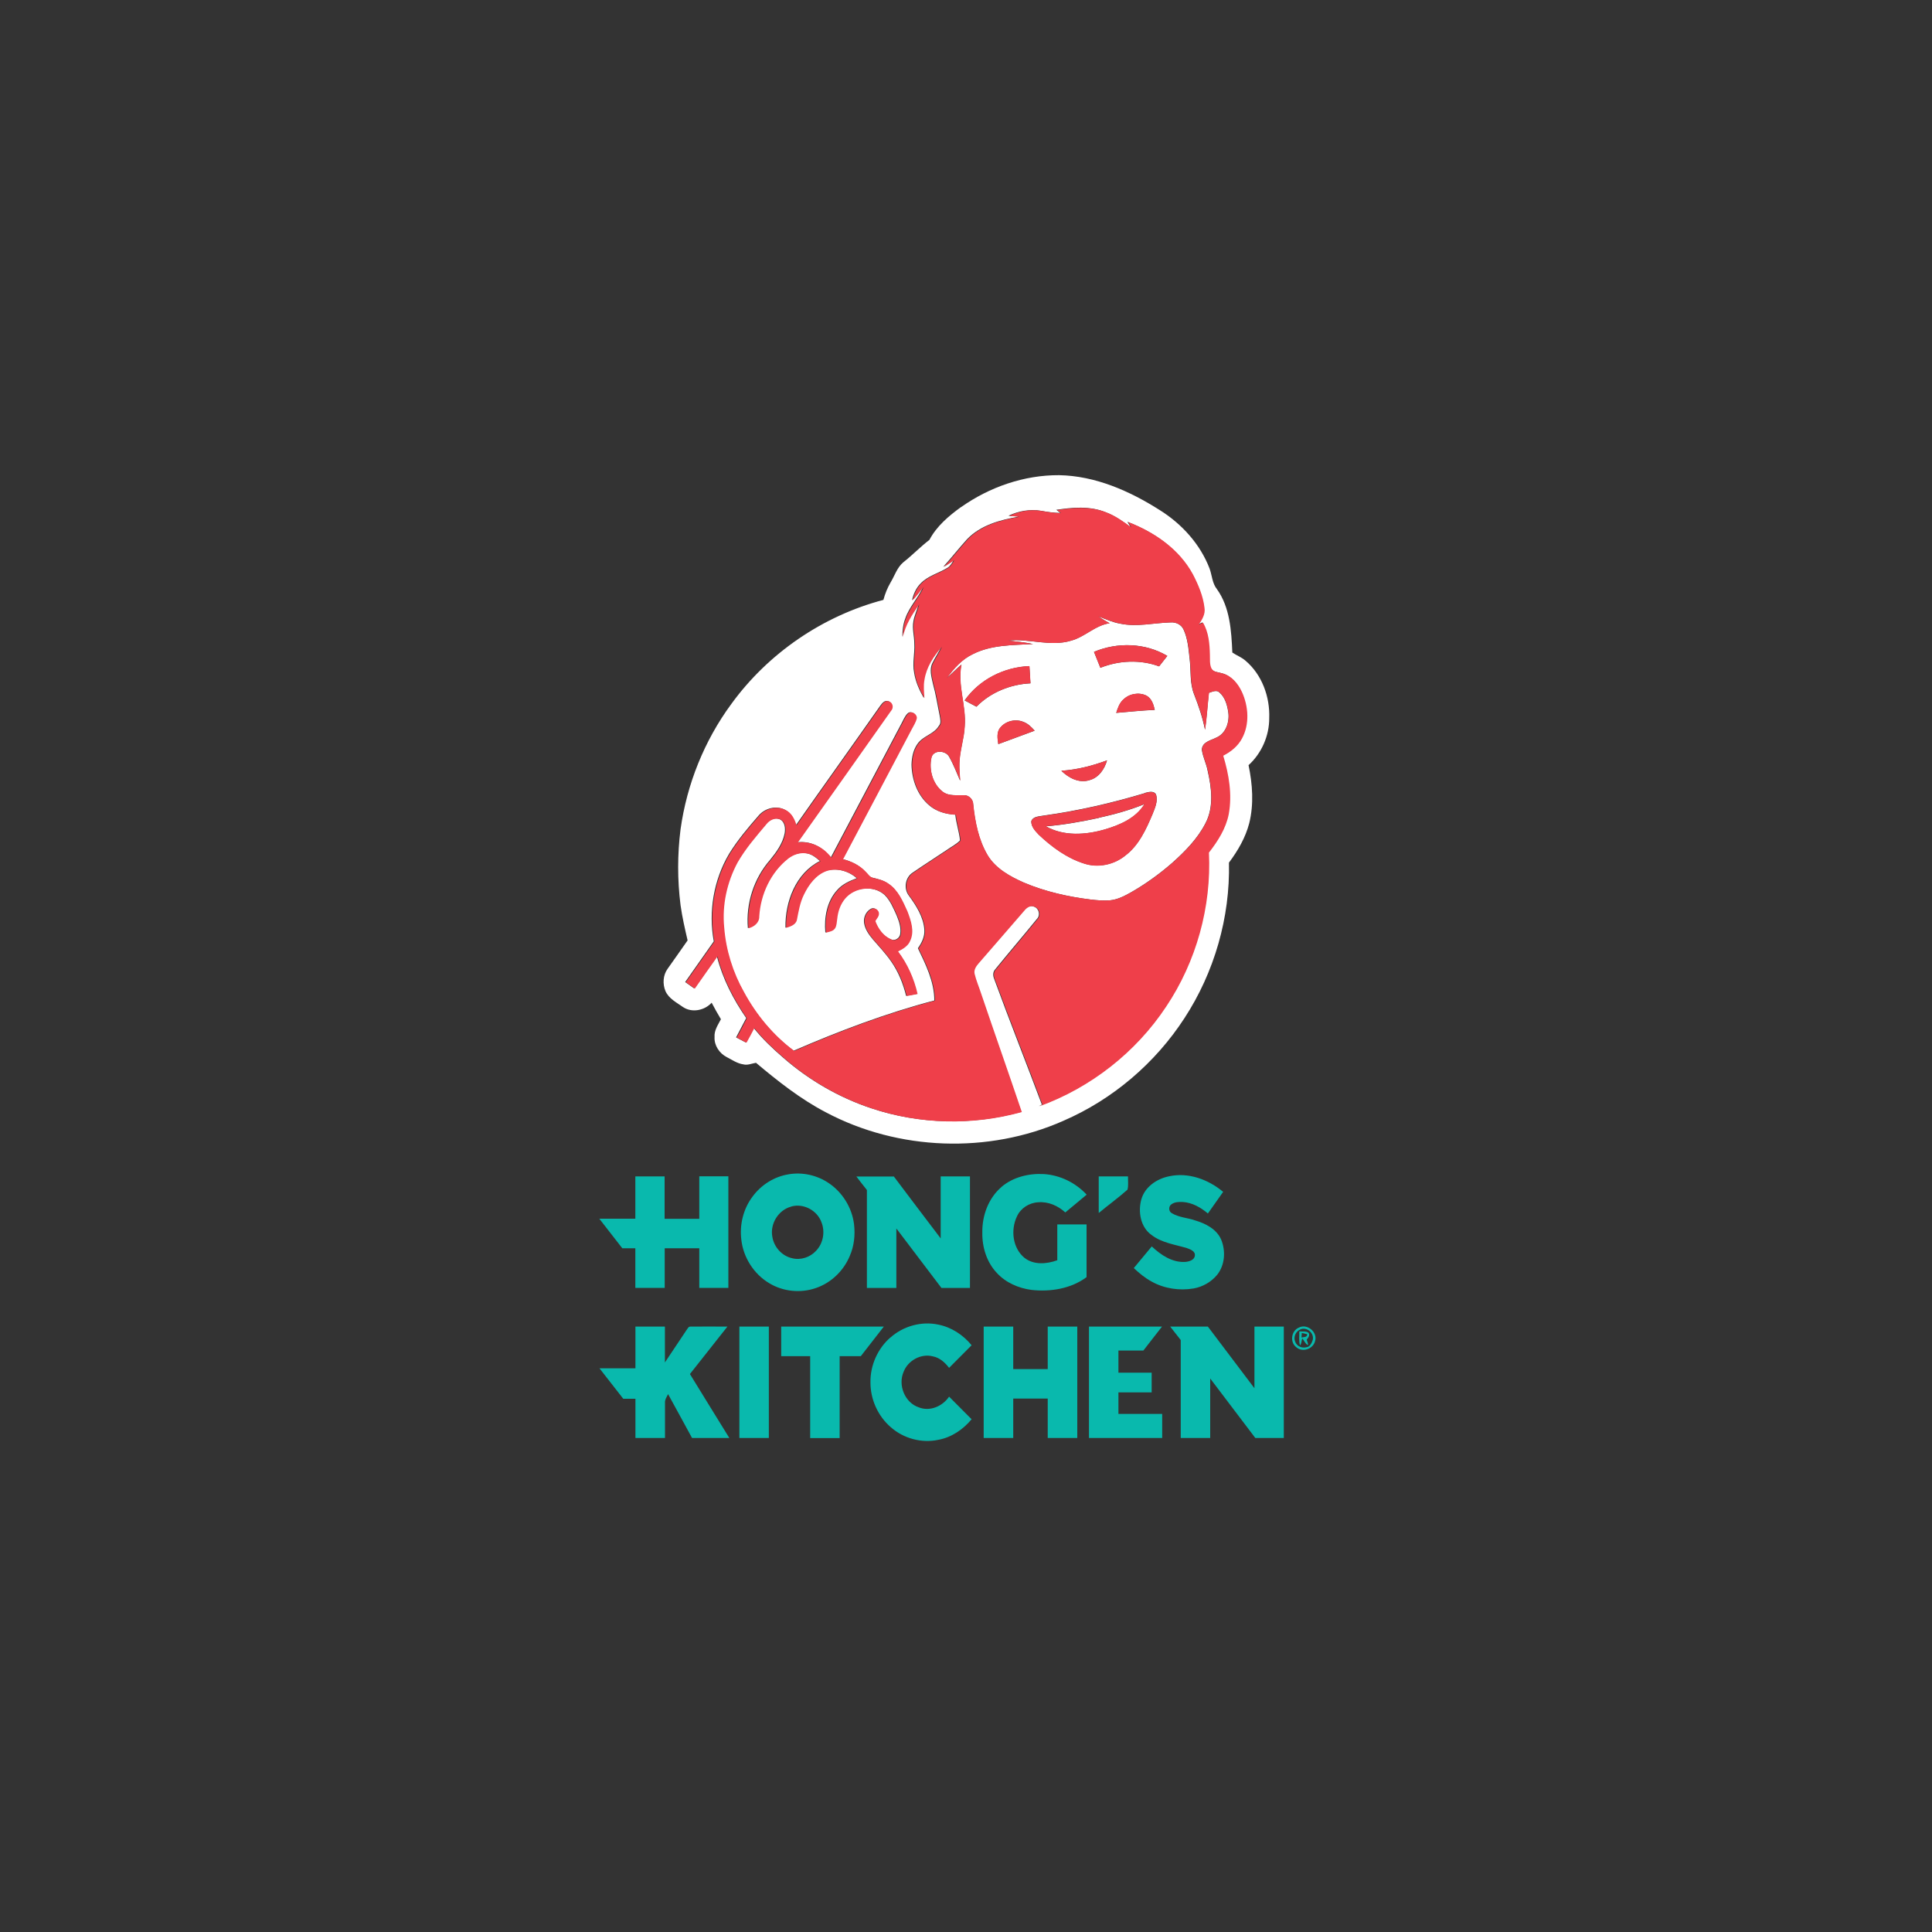 <?xml version="1.0" encoding="UTF-8"?>
<svg xmlns="http://www.w3.org/2000/svg" id="Layer_1" viewBox="0 0 200 200">
  <rect x="0" y="0" width="200" height="200" fill="#333333" stroke="none"/>
  <defs>
    <style>.cls-1{fill:#ef3f4a;}.cls-2{fill:#fff;}.cls-3{fill:#09b9ad;}</style>
  </defs>
  <path class="cls-2" d="M99.5,52.49c2.95-2.08,6.52-3.32,10.14-3.3,3.75.07,7.29,1.63,10.41,3.61,2.29,1.43,4.2,3.53,5.17,6.07.25.7.27,1.51.75,2.11,1.36,1.89,1.5,4.32,1.6,6.57.44.3.97.49,1.37.85,1.7,1.44,2.53,3.74,2.45,5.93.01,1.83-.79,3.65-2.14,4.88.41,1.97.56,4.04.07,6.01-.39,1.5-1.18,2.85-2.1,4.08.13,5.66-1.51,11.35-4.6,16.09-3.03,4.67-7.44,8.43-12.55,10.64-7.76,3.43-17.07,3.1-24.57-.88-2.63-1.37-4.98-3.23-7.24-5.13-.44.07-.87.28-1.32.16-.63-.09-1.16-.47-1.71-.75-.76-.39-1.31-1.21-1.26-2.08-.05-.69.36-1.26.66-1.84-.33-.56-.66-1.13-.96-1.71-.73.8-2.02,1.07-2.95.46-.67-.48-1.48-.87-1.83-1.66-.31-.74-.26-1.65.22-2.31.69-.98,1.39-1.96,2.07-2.94-.28-1.21-.56-2.42-.73-3.65-.33-2.6-.33-5.25,0-7.85.65-4.67,2.46-9.18,5.26-12.98,3.81-5.25,9.47-9.12,15.74-10.77.17-.63.41-1.24.74-1.8.43-.71.67-1.55,1.33-2.1.93-.73,1.75-1.59,2.69-2.31.75-1.42,2-2.48,3.29-3.41ZM109.39,52.8c.09.08.28.23.37.3-.66-.01-1.32-.1-1.97-.22-1.15-.2-2.35.01-3.4.51.36.03.73.05,1.09.09-1.94.33-3.98.88-5.38,2.35-.84.93-1.62,1.92-2.46,2.85.37-.22.72-.47,1.09-.7-.18.28-.34.61-.64.79-.92.57-2.04.83-2.8,1.64-.47.47-.73,1.1-.89,1.73.41-.44.76-.94,1.16-1.39-.51,1.15-1.43,2.06-1.84,3.26-.24.61-.3,1.27-.32,1.92.25-1.26.95-2.35,1.69-3.37-.16.6-.44,1.16-.54,1.78-.14.76.1,1.53.1,2.3.06,1-.22,2-.02,2.99.14.94.54,1.81,1,2.63-.05-.63-.13-1.27,0-1.9.21-1.31.94-2.46,1.82-3.42-.28.59-.65,1.12-.93,1.7-.33.67-.1,1.43.05,2.12.31,1.11.48,2.24.71,3.36.05.34.17.73-.09,1.02-.51.86-1.61,1.03-2.18,1.82-.47.63-.63,1.43-.65,2.2.03,1.56.61,3.17,1.81,4.19.75.66,1.74.93,2.72.98.09.9.4,1.77.49,2.67-.38.4-.89.64-1.33.96-1.19.8-2.41,1.57-3.6,2.39-.75.51-.92,1.64-.37,2.36.77,1.05,1.52,2.22,1.61,3.56.04.7-.28,1.34-.67,1.89.82,1.7,1.7,3.48,1.7,5.41-4.99,1.31-9.83,3.15-14.57,5.2-2.16-1.61-3.91-3.72-5.19-6.08-1.16-2.06-1.88-4.36-2.06-6.71-.23-2.31.3-4.68,1.39-6.72.82-1.45,1.93-2.71,3-3.98.33-.43.92-.7,1.45-.46.53.27.58.96.48,1.48-.21,1.03-.85,1.91-1.5,2.71-1.68,1.91-2.52,4.53-2.3,7.06.58-.15,1.14-.58,1.11-1.23.14-2.3,1.2-4.57,3.03-6,.52-.39,1.18-.62,1.84-.52.58.05,1.05.44,1.48.81-2.51,1.25-3.62,4.23-3.57,6.9.45-.14,1.01-.31,1.12-.84.18-.88.32-1.78.72-2.59.5-1.05,1.26-2.08,2.4-2.47,1.1-.32,2.3.04,3.14.78-.74.28-1.49.61-2.02,1.22-1.08,1.17-1.37,2.86-1.23,4.4.32-.1.72-.13.93-.44.19-.29.18-.65.23-.98.08-.75.33-1.5.81-2.09.99-1.2,3-1.44,4.17-.37.59.59.91,1.39,1.25,2.14.24.6.46,1.24.36,1.89-.05.43-.54.75-.95.57-.82-.33-1.39-1.11-1.69-1.92.13-.25.39-.47.37-.77,0-.37-.44-.67-.76-.49-.52.28-.8.91-.71,1.48.1.66.5,1.21.92,1.71.64.74,1.32,1.46,1.88,2.27.75,1.07,1.24,2.3,1.55,3.56.37-.07.75-.14,1.12-.21-.35-1.59-1.03-3.11-2.02-4.41.51-.24,1.04-.56,1.26-1.11.46-.98.07-2.09-.29-3.04-.48-1.06-.96-2.21-1.97-2.87-.47-.33-1.03-.46-1.57-.59-.35-.06-.52-.41-.76-.62-.62-.68-1.47-1.09-2.36-1.31,2.37-4.46,4.71-8.93,7.07-13.39.2-.39.45-.77.56-1.2.05-.42-.52-.8-.86-.51-.33.3-.48.75-.7,1.14-2.42,4.6-4.85,9.2-7.28,13.8-.8-1.08-2.11-1.75-3.47-1.58,3.22-4.53,6.43-9.08,9.64-13.62.29-.31.2-.86-.23-.99-.39-.12-.64.24-.84.51-2.89,4.12-5.82,8.21-8.71,12.33-.19-.62-.5-1.26-1.1-1.57-.91-.51-2.11-.2-2.77.59-1.09,1.25-2.17,2.53-3.04,3.94-1.6,2.7-2.16,5.99-1.59,9.07-.98,1.41-1.98,2.8-2.96,4.21.31.22.62.44.93.66.79-1.11,1.56-2.22,2.35-3.33.59,2.31,1.69,4.45,3.04,6.4-.35.67-.7,1.33-1.05,2,.34.18.67.35,1.01.53.28-.5.54-1,.81-1.51.91,1.15,1.98,2.15,3.09,3.11,2.64,2.3,5.73,4.09,9.06,5.2,4.99,1.67,10.48,1.79,15.54.38-1.38-4.1-2.83-8.18-4.22-12.29-.22-.68-.51-1.33-.67-2.03-.1-.4.15-.77.41-1.06,1.6-1.82,3.17-3.66,4.76-5.49.24-.3.63-.56,1.03-.38.53.16.71.89.32,1.28-1.42,1.75-2.9,3.47-4.32,5.22-.25.26-.24.65-.11.97,1.6,4.36,3.31,8.67,4.94,13.02-.08.04-.25.13-.33.17,5.33-1.94,10.01-5.59,13.13-10.32,3.12-4.67,4.7-10.34,4.43-15.95.92-1.18,1.76-2.49,2.05-3.98.36-2.02.02-4.1-.57-6.05.79-.4,1.52-.99,1.94-1.78.81-1.47.69-3.31,0-4.81-.4-.86-1.07-1.69-2.03-1.93-.38-.12-.89-.1-1.12-.5-.21-.44-.14-.95-.17-1.43-.03-1.14-.12-2.33-.72-3.33-.11.05-.32.16-.43.21.33-.52.69-1.09.59-1.74-.15-1.22-.63-2.37-1.19-3.45-1.41-2.62-4-4.39-6.72-5.43.08.14.25.42.33.55-.81-.6-1.64-1.19-2.6-1.55-1.63-.66-3.42-.5-5.12-.24Z"></path>
  <path class="cls-2" d="M113.74,63.82c.73.28,1.45.61,2.22.74,1.73.36,3.48-.08,5.22-.13.54-.04,1.1.22,1.33.72.45.95.52,2.03.64,3.06.15,1.23-.01,2.52.47,3.69.46,1.18.87,2.39,1.12,3.64.19-1.27.26-2.55.4-3.82.35-.1.78-.34,1.09-.04.59.51.81,1.31.92,2.06.14,1.01-.25,2.2-1.25,2.62-.57.29-1.45.44-1.49,1.24.1.75.46,1.43.6,2.17.41,1.78.66,3.77-.22,5.45-.82,1.6-2.11,2.91-3.44,4.1-1.31,1.14-2.72,2.16-4.23,3.03-.69.39-1.42.78-2.22.85-.67.05-1.34,0-2-.08-2.36-.29-4.71-.82-6.91-1.75-1.43-.63-2.91-1.44-3.75-2.82-.95-1.59-1.31-3.45-1.5-5.28,0-.5-.43-.95-.93-.95-.75-.03-1.6.13-2.24-.37-1.03-.8-1.43-2.26-1.16-3.5.18-.84,1.43-.79,1.82-.15.46.8.79,1.67,1.16,2.52-.05-.6-.1-1.2-.08-1.8.03-1.3.49-2.54.55-3.84.17-2.14-.77-4.25-.34-6.38-.52.44-1,.94-1.51,1.4.72-1,1.56-1.96,2.7-2.49,1.92-.97,4.12-.92,6.22-1.04-.85-.18-1.72-.26-2.58-.36,2.17-.23,4.38.66,6.52.01,1.43-.38,2.5-1.6,3.99-1.8-.39-.22-.78-.44-1.14-.7ZM113.25,67.48c.22.55.44,1.1.66,1.65,1.92-.77,4.13-.87,6.08-.15.28-.36.57-.72.85-1.08-2.28-1.36-5.17-1.44-7.59-.42ZM99.86,72.51c.4.22.81.43,1.22.65,1.46-1.49,3.51-2.32,5.59-2.42-.04-.59-.07-1.19-.11-1.78-2.62.1-5.19,1.39-6.71,3.56ZM116.28,72.42c-.39.36-.57.88-.73,1.38,1.33-.11,2.65-.26,3.99-.31-.13-.57-.33-1.19-.87-1.48-.77-.38-1.78-.2-2.39.42ZM103.54,75.33c-.38.49-.28,1.13-.19,1.7,1.25-.46,2.51-.92,3.76-1.39-.33-.37-.69-.74-1.17-.91-.81-.34-1.85-.09-2.39.6ZM109.87,79.79c.75.74,1.84,1.31,2.91.97.96-.25,1.56-1.14,1.82-2.05-1.52.57-3.11.97-4.73,1.08ZM118.52,82.1c-3.42,1.03-6.91,1.83-10.45,2.32-.46.1-1.11.06-1.31.58-.03.57.41,1.02.77,1.4,1.36,1.28,2.91,2.43,4.71,2.99,1.44.47,3.08.12,4.25-.83,1.4-1.06,2.15-2.71,2.82-4.29.25-.63.58-1.34.36-2.03-.24-.42-.78-.25-1.15-.16Z"></path>
  <path class="cls-2" d="M113.75,84.66c1.61-.36,3.2-.79,4.73-1.42-.89,1.46-2.55,2.17-4.12,2.63-1.98.57-4.25.72-6.09-.33,1.85-.15,3.68-.48,5.49-.87Z"></path>
  <path class="cls-1" d="M109.39,52.8c1.69-.25,3.49-.41,5.12.24.95.35,1.78.95,2.6,1.55-.08-.14-.25-.42-.33-.55,2.73,1.04,5.31,2.81,6.72,5.43.56,1.08,1.05,2.24,1.19,3.45.11.65-.25,1.22-.59,1.74.11-.05.32-.16.43-.21.6,1,.69,2.2.72,3.33.02.48-.05.99.17,1.43.23.4.73.37,1.12.5.96.24,1.63,1.07,2.03,1.93.68,1.5.8,3.34,0,4.81-.42.79-1.15,1.38-1.94,1.78.59,1.95.94,4.02.57,6.05-.29,1.49-1.13,2.8-2.05,3.98.27,5.61-1.31,11.29-4.43,15.95-3.13,4.73-7.81,8.39-13.13,10.32.08-.04.25-.13.33-.17-1.62-4.35-3.34-8.66-4.94-13.02-.13-.32-.14-.7.11-.97,1.43-1.75,2.9-3.47,4.32-5.22.38-.4.21-1.12-.32-1.28-.39-.18-.79.08-1.03.38-1.59,1.83-3.17,3.67-4.76,5.49-.25.29-.5.65-.41,1.06.16.69.45,1.35.67,2.03,1.39,4.1,2.83,8.18,4.22,12.29-5.07,1.41-10.55,1.29-15.54-.38-3.33-1.11-6.42-2.89-9.06-5.2-1.11-.96-2.18-1.96-3.09-3.11-.26.51-.53,1.01-.81,1.51-.34-.18-.67-.36-1.01-.53.36-.66.71-1.33,1.05-2-1.35-1.95-2.45-4.09-3.04-6.4-.79,1.1-1.57,2.22-2.35,3.33-.31-.22-.62-.44-.93-.66.98-1.41,1.98-2.8,2.96-4.21-.57-3.09,0-6.37,1.59-9.07.87-1.42,1.95-2.69,3.04-3.94.66-.78,1.86-1.09,2.77-.59.61.31.91.95,1.1,1.57,2.88-4.12,5.82-8.21,8.71-12.33.2-.27.45-.64.84-.51.43.13.53.68.23.99-3.21,4.54-6.42,9.09-9.64,13.62,1.35-.17,2.67.5,3.47,1.58,2.43-4.6,4.86-9.2,7.28-13.8.22-.38.37-.83.7-1.14.34-.29.91.09.86.51-.1.43-.36.81-.56,1.2-2.36,4.46-4.7,8.93-7.07,13.39.88.22,1.74.63,2.36,1.31.24.22.41.56.76.62.54.13,1.11.26,1.57.59,1.01.66,1.49,1.82,1.97,2.87.36.95.75,2.05.29,3.04-.22.55-.75.86-1.26,1.11.98,1.3,1.66,2.82,2.02,4.41-.37.07-.74.14-1.12.21-.3-1.26-.8-2.49-1.55-3.56-.56-.81-1.24-1.52-1.88-2.27-.42-.5-.82-1.05-.92-1.71-.1-.58.19-1.21.71-1.48.33-.17.77.12.76.49.01.3-.24.52-.37.77.3.81.86,1.59,1.69,1.92.41.19.9-.14.95-.57.1-.65-.12-1.3-.36-1.89-.34-.75-.66-1.55-1.25-2.14-1.17-1.07-3.18-.83-4.17.37-.49.59-.74,1.34-.81,2.09-.06.33-.04.69-.23.98-.21.31-.61.34-.93.44-.14-1.54.15-3.23,1.23-4.4.53-.61,1.28-.94,2.02-1.22-.85-.74-2.04-1.1-3.14-.78-1.14.39-1.9,1.43-2.4,2.47-.4.81-.55,1.71-.72,2.59-.11.53-.67.7-1.12.84-.05-2.67,1.07-5.65,3.57-6.9-.43-.36-.89-.75-1.48-.81-.66-.1-1.32.13-1.84.52-1.83,1.43-2.89,3.7-3.03,6,.02.65-.53,1.09-1.11,1.23-.21-2.53.62-5.15,2.3-7.06.66-.8,1.29-1.68,1.5-2.71.1-.52.05-1.21-.48-1.48-.52-.24-1.12.04-1.45.46-1.07,1.27-2.17,2.53-3,3.98-1.1,2.04-1.62,4.41-1.39,6.72.18,2.35.9,4.66,2.06,6.71,1.28,2.36,3.03,4.47,5.19,6.08,4.73-2.05,9.57-3.89,14.57-5.2,0-1.93-.87-3.71-1.7-5.41.39-.55.71-1.2.67-1.89-.09-1.34-.83-2.51-1.61-3.56-.55-.72-.38-1.85.37-2.36,1.18-.82,2.4-1.59,3.6-2.39.44-.31.95-.56,1.33-.96-.09-.9-.4-1.77-.49-2.67-.98-.05-1.97-.32-2.72-.98-1.21-1.03-1.79-2.64-1.81-4.19.02-.77.18-1.58.65-2.2.56-.8,1.67-.97,2.18-1.82.25-.29.14-.68.09-1.02-.23-1.12-.4-2.26-.71-3.36-.15-.69-.38-1.45-.05-2.12.29-.58.65-1.12.93-1.7-.88.96-1.62,2.12-1.82,3.42-.12.63-.04,1.27,0,1.9-.47-.82-.87-1.69-1-2.63-.2-.99.08-1.99.02-2.99,0-.77-.24-1.53-.1-2.3.11-.61.38-1.18.54-1.78-.74,1.03-1.44,2.12-1.69,3.37.01-.65.07-1.31.32-1.92.41-1.19,1.33-2.11,1.84-3.26-.4.45-.74.95-1.16,1.39.16-.63.42-1.26.89-1.73.76-.81,1.88-1.07,2.8-1.64.29-.19.46-.51.64-.79-.37.23-.72.48-1.09.7.84-.93,1.62-1.91,2.46-2.85,1.4-1.48,3.44-2.02,5.38-2.35-.36-.04-.73-.07-1.09-.09,1.05-.5,2.24-.72,3.4-.51.65.12,1.31.21,1.97.22-.09-.08-.28-.23-.37-.3ZM113.74,63.82c.36.26.75.49,1.14.7-1.5.21-2.56,1.42-3.99,1.8-2.14.65-4.34-.24-6.52-.01.86.1,1.73.18,2.58.36-2.1.12-4.3.07-6.22,1.04-1.13.53-1.98,1.49-2.7,2.49.51-.46.99-.95,1.51-1.4-.43,2.13.51,4.24.34,6.38-.06,1.3-.52,2.54-.55,3.84-.02.6.03,1.2.08,1.8-.37-.85-.7-1.71-1.16-2.52-.39-.64-1.65-.69-1.82.15-.27,1.24.13,2.71,1.16,3.5.64.5,1.49.34,2.24.37.51,0,.92.45.93.95.19,1.82.55,3.68,1.5,5.28.84,1.38,2.32,2.18,3.75,2.82,2.2.93,4.55,1.46,6.91,1.75.66.08,1.33.13,2,.08.8-.07,1.53-.47,2.22-.85,1.51-.86,2.92-1.89,4.23-3.03,1.33-1.19,2.62-2.5,3.44-4.1.88-1.68.63-3.67.22-5.45-.14-.74-.5-1.43-.6-2.17.03-.79.92-.95,1.49-1.24,1-.42,1.38-1.62,1.25-2.62-.11-.74-.33-1.55-.92-2.06-.32-.3-.75-.06-1.09.04-.15,1.27-.22,2.55-.4,3.82-.25-1.25-.66-2.46-1.12-3.64-.48-1.17-.32-2.46-.47-3.69-.12-1.03-.19-2.1-.64-3.06-.23-.5-.8-.76-1.33-.72-1.74.05-3.49.49-5.22.13-.77-.14-1.49-.46-2.22-.74Z"></path>
  <path class="cls-1" d="M113.25,67.48c2.43-1.02,5.31-.93,7.59.42-.28.36-.57.72-.85,1.08-1.95-.72-4.16-.62-6.08.15-.22-.55-.44-1.1-.66-1.65Z"></path>
  <path class="cls-1" d="M99.86,72.51c1.51-2.17,4.08-3.47,6.71-3.56.03.59.07,1.19.11,1.78-2.07.11-4.13.93-5.59,2.42-.41-.21-.82-.42-1.22-.65Z"></path>
  <path class="cls-1" d="M116.28,72.42c.6-.62,1.61-.79,2.39-.42.55.29.75.92.87,1.48-1.33.06-2.66.2-3.99.31.16-.5.33-1.02.73-1.38Z"></path>
  <path class="cls-1" d="M103.54,75.33c.55-.7,1.58-.94,2.39-.6.48.17.84.54,1.17.91-1.25.47-2.5.93-3.76,1.39-.09-.57-.2-1.21.19-1.7Z"></path>
  <path class="cls-1" d="M109.87,79.79c1.63-.11,3.21-.51,4.73-1.08-.26.91-.86,1.8-1.82,2.05-1.07.35-2.16-.23-2.91-.97Z"></path>
  <path class="cls-1" d="M118.52,82.1c.37-.1.91-.26,1.15.16.22.69-.11,1.39-.36,2.03-.67,1.58-1.41,3.23-2.82,4.29-1.16.95-2.81,1.3-4.25.83-1.8-.57-3.35-1.71-4.71-2.99-.36-.39-.8-.84-.77-1.4.2-.52.85-.48,1.31-.58,3.54-.49,7.03-1.29,10.45-2.32ZM113.75,84.66c-1.81.39-3.64.72-5.49.87,1.85,1.06,4.11.9,6.09.33,1.57-.46,3.23-1.17,4.12-2.63-1.52.63-3.12,1.06-4.73,1.42Z"></path>
  <path class="cls-3" d="M81.65,121.56c1.41-.24,2.9.09,4.09.88,1.46.96,2.46,2.57,2.67,4.3.13,1.1.01,2.25-.44,3.27-.63,1.53-1.92,2.78-3.49,3.32-1.59.56-3.42.38-4.86-.5-1.59-.95-2.68-2.67-2.88-4.51-.19-1.55.21-3.18,1.15-4.43.89-1.23,2.27-2.1,3.77-2.33ZM81.9,124.91c-1.32.34-2.2,1.78-1.95,3.11.16,1.06.99,2,2.05,2.23.89.23,1.87-.1,2.48-.77.73-.76.95-1.94.57-2.92-.43-1.25-1.87-2.03-3.15-1.66Z"></path>
  <path class="cls-3" d="M103.66,122.88c1.2-1.03,2.85-1.43,4.41-1.34,1.68.11,3.28.9,4.42,2.13-.73.62-1.47,1.22-2.21,1.84-.76-.69-1.76-1.14-2.8-1.05-.93.04-1.83.61-2.21,1.47-.66,1.38-.45,3.26.77,4.27.96.77,2.31.66,3.41.26,0-1.24,0-2.47,0-3.71,1.01,0,2.02,0,3.03,0,0,1.82,0,3.64,0,5.46-1.62,1.2-3.74,1.54-5.71,1.32-1.34-.18-2.66-.75-3.58-1.76-1.05-1.11-1.53-2.67-1.5-4.18-.03-1.75.63-3.56,1.98-4.71Z"></path>
  <path class="cls-3" d="M65.77,121.78c1.01,0,2.02,0,3.03,0,0,1.46,0,2.93,0,4.39h3.59c0-1.47,0-2.93,0-4.4,1,0,2.01,0,3.01,0,0,3.85,0,7.7,0,11.55-1,0-2.01,0-3.01,0v-4.1c-1.19,0-2.39,0-3.58,0,0,1.36,0,2.73,0,4.1-1.01,0-2.03,0-3.04,0v-4.1c-.45,0-.9,0-1.35,0-.79-1.02-1.59-2.04-2.38-3.06,1.24,0,2.49,0,3.73,0,0-1.47,0-2.93,0-4.4Z"></path>
  <path class="cls-3" d="M88.64,121.79c1.29,0,2.59,0,3.89,0,1.62,2.14,3.22,4.28,4.85,6.41,0-2.14,0-4.28,0-6.42,1.01,0,2.02,0,3.03,0,0,3.85,0,7.7,0,11.55-.98,0-1.97,0-2.95,0-1.56-2.05-3.11-4.11-4.67-6.16,0,2.05,0,4.11,0,6.16-1.02,0-2.04,0-3.05,0,0-3.38,0-6.76,0-10.14-.37-.46-.73-.93-1.09-1.4Z"></path>
  <path class="cls-3" d="M113.74,121.78c1.01,0,2.02,0,3.03,0-.01.45.06.92-.05,1.37-.95.85-2,1.6-2.98,2.42,0-1.26,0-2.53,0-3.79Z"></path>
  <path class="cls-3" d="M118.16,124.13c.37-1.28,1.61-2.11,2.86-2.36,2-.44,4.07.33,5.6,1.61-.53.75-1.06,1.49-1.58,2.24-.73-.62-1.62-1.13-2.59-1.19-.41-.02-.86-.01-1.2.25-.3.21-.28.74.06.91.73.44,1.6.47,2.39.74,1.08.32,2.23.89,2.71,1.98.49,1.18.4,2.65-.42,3.67-.61.73-1.48,1.23-2.42,1.4-1.47.25-3.03.02-4.33-.7-.69-.37-1.3-.87-1.87-1.41.62-.75,1.24-1.49,1.86-2.24.95.89,2.14,1.7,3.5,1.6.38-.04.91-.19.96-.64.07-.47-.48-.66-.83-.79-1.24-.37-2.6-.54-3.66-1.36-1.15-.82-1.41-2.43-1.04-3.72Z"></path>
  <path class="cls-3" d="M92.18,138.46c1.32-1.18,3.2-1.71,4.94-1.34,1.37.27,2.59,1.07,3.46,2.14-.78.78-1.56,1.56-2.33,2.34-.42-.55-.98-1.06-1.68-1.19-1.22-.32-2.57.42-3.02,1.58-.62,1.39.11,3.22,1.57,3.7,1.15.46,2.46-.12,3.13-1.11.77.78,1.55,1.56,2.33,2.34-.88,1.06-2.08,1.88-3.45,2.13-1.73.37-3.6-.14-4.92-1.31-1.33-1.15-2.11-2.88-2.1-4.64-.03-1.76.75-3.51,2.08-4.66Z"></path>
  <path class="cls-3" d="M65.77,137.33h3.06c0,1.24,0,2.47,0,3.71.74-1.11,1.49-2.22,2.23-3.34.12-.14.2-.4.43-.37,1.27-.02,2.54,0,3.81,0-1.29,1.64-2.59,3.27-3.88,4.91,1.36,2.2,2.71,4.42,4.08,6.62-1.29,0-2.58,0-3.86,0-.83-1.51-1.64-3.03-2.48-4.54-.14.29-.35.57-.32.91,0,1.21,0,2.42,0,3.63-1.02,0-2.04,0-3.06,0,0-1.35,0-2.7,0-4.06-.42,0-.84,0-1.26,0-.82-1.05-1.64-2.1-2.46-3.15,1.24,0,2.48,0,3.72,0,0-1.44,0-2.89,0-4.33Z"></path>
  <path class="cls-3" d="M76.54,137.33h3.05v11.53h-3.05c0-3.84,0-7.69,0-11.53Z"></path>
  <path class="cls-3" d="M80.87,137.33c3.54,0,7.08,0,10.62,0-.8,1.02-1.59,2.04-2.38,3.06-.73,0-1.46,0-2.19,0,0,2.83,0,5.65,0,8.48h-3.05c0-2.83,0-5.65,0-8.48-1,0-2,0-3,0,0-1.02,0-2.04,0-3.06Z"></path>
  <path class="cls-3" d="M101.83,137.33h3.06c0,1.46,0,2.93,0,4.4h3.57c0-1.47,0-2.93,0-4.4,1.02,0,2.04,0,3.06,0,0,3.85,0,7.69,0,11.53h-3.06c0-1.36,0-2.72,0-4.08-1.19,0-2.38,0-3.57,0,0,1.36,0,2.72,0,4.08h-3.06c0-3.85,0-7.69,0-11.53Z"></path>
  <path class="cls-3" d="M112.73,137.33c2.52,0,5.04,0,7.56,0-.64.83-1.3,1.65-1.93,2.48-.86,0-1.72,0-2.58,0,0,.76,0,1.53,0,2.29h3.44c0,.68,0,1.36,0,2.04-1.15,0-2.3,0-3.44,0,0,.74,0,1.49,0,2.23,1.51,0,3.02,0,4.53,0,0,.83,0,1.66,0,2.49h-7.58c0-3.84,0-7.69,0-11.53Z"></path>
  <path class="cls-3" d="M121.13,137.33h3.91c1.6,2.13,3.21,4.26,4.82,6.38,0-2.13,0-4.26,0-6.38h3.04v11.53h-2.95c-1.56-2.06-3.11-4.11-4.67-6.16,0,2.05,0,4.11,0,6.16-1.02,0-2.04,0-3.05,0,0-3.38,0-6.76,0-10.14-.36-.46-.72-.93-1.09-1.39Z"></path>
  <path class="cls-3" d="M134.45,137.44c.86-.48,1.99.48,1.68,1.4-.2.81-1.29,1.19-1.93.63-.69-.51-.54-1.69.24-2.03ZM134.61,137.63c-.47.18-.74.78-.54,1.24.15.47.68.72,1.14.6.39-.02.59-.45.69-.78.15-.7-.62-1.36-1.29-1.07Z"></path>
  <path class="cls-3" d="M134.51,137.82c.31.04.67-.05.94.14.19.26-.02.52-.18.72.04.19.17.37.12.57-.27-.14-.38-.48-.58-.7-.09.23-.06.53-.23.72-.15-.47-.06-.97-.08-1.45ZM134.76,137.99c0,.12-.02.35-.03.47.23-.06.59,0,.59-.34-.19-.06-.38-.09-.56-.13Z"></path>
</svg>
